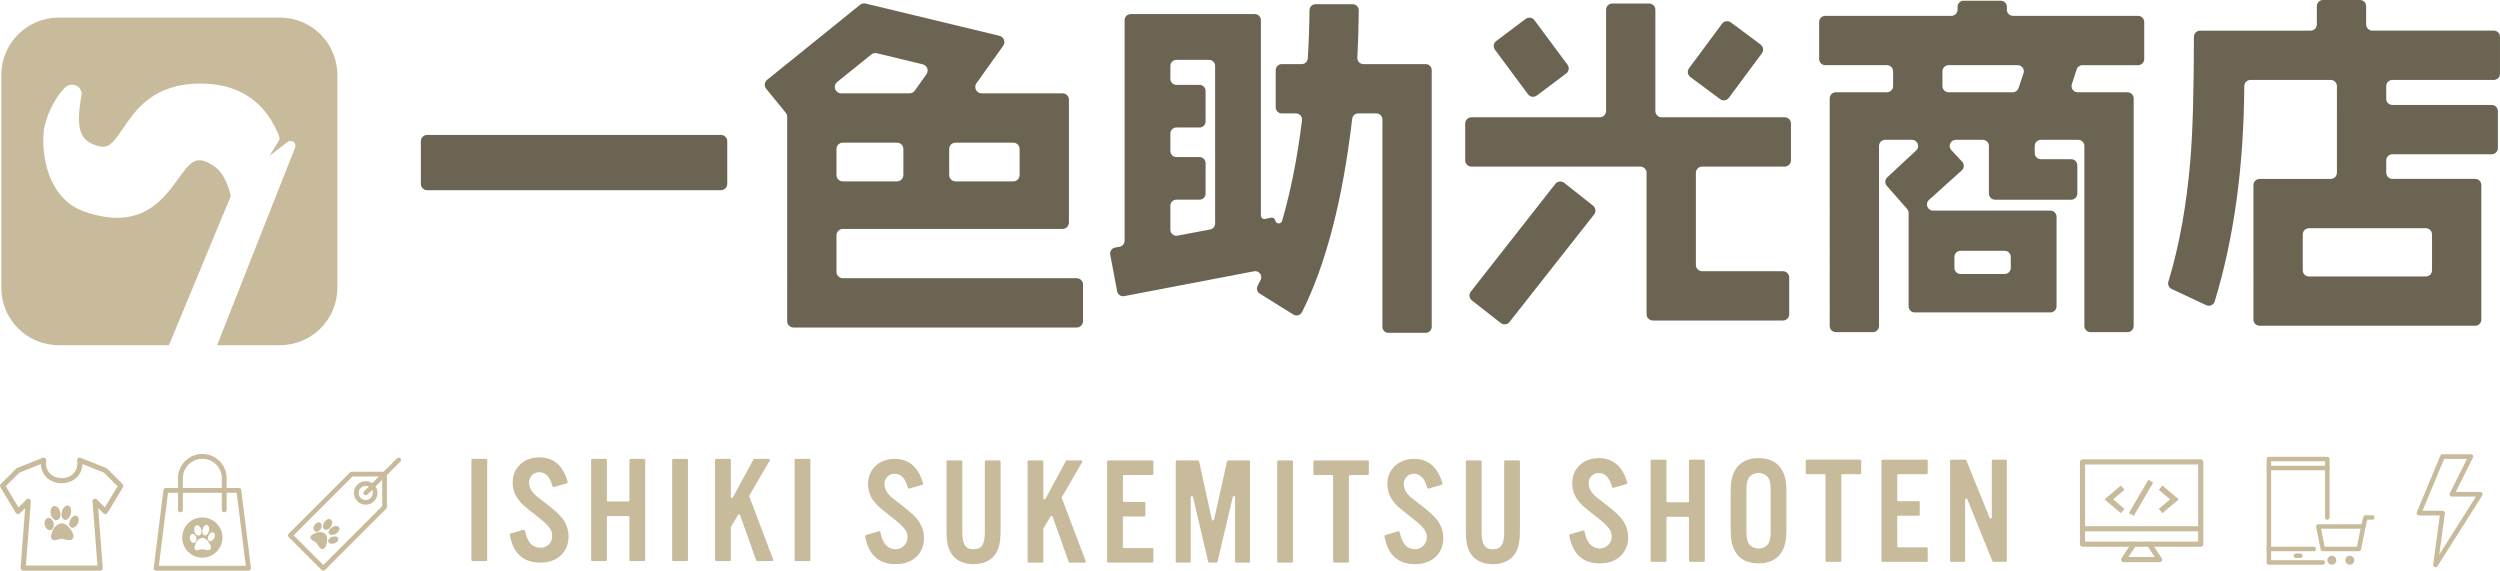 <?xml version="1.0" encoding="utf-8"?>
<!-- Generator: Adobe Illustrator 28.1.0, SVG Export Plug-In . SVG Version: 6.00 Build 0)  -->
<svg version="1.1" id="レイヤー_1" xmlns="http://www.w3.org/2000/svg" xmlns:xlink="http://www.w3.org/1999/xlink" x="0px"
	 y="0px" width="319.326px" height="72.892px" viewBox="0 0 319.326 72.892" enable-background="new 0 0 319.326 72.892"
	 xml:space="preserve">
<g>
	<g>
		<path fill="#C8BB9B" d="M62.082,71.668h-1.717c-0.083,0-0.15-0.067-0.15-0.15V58.763c0-0.083,0.067-0.15,0.15-0.15h1.717
			c0.083,0,0.15,0.067,0.15,0.15v12.756C62.231,71.601,62.164,71.668,62.082,71.668z"/>
		<path fill="#C8BB9B" d="M70.778,62.204c-0.093,0.027-0.189-0.031-0.214-0.124c-0.323-1.176-0.893-1.764-1.678-1.764
			c-0.744,0-1.311,0.568-1.311,1.331c0,0.45,0.196,0.94,0.548,1.311c0.333,0.372,0.333,0.372,1.723,1.429
			c1.096,0.861,1.507,1.233,1.938,1.762c0.528,0.646,0.841,1.507,0.841,2.388c0,1.977-1.448,3.328-3.582,3.328
			c-2.184,0-3.486-1.143-3.926-3.522c-0.016-0.088,0.038-0.177,0.124-0.202l1.604-0.47c0.098-0.029,0.197,0.037,0.216,0.137
			c0.24,1.244,0.776,1.95,1.583,2.118c1.161,0.242,2.068-0.628,1.858-1.795c-0.116-0.645-0.607-1.179-1.909-2.198
			c-1.82-1.429-1.899-1.507-2.388-2.133c-0.47-0.607-0.724-1.37-0.724-2.173c0-1.879,1.409-3.21,3.406-3.21
			c1.817,0,3.054,1.065,3.622,3.122c0.022,0.079-0.025,0.165-0.104,0.188L70.778,62.204z"/>
		<path fill="#C8BB9B" d="M77.518,66.063v5.456c0,0.082-0.067,0.149-0.149,0.149h-1.717c-0.082,0-0.149-0.067-0.149-0.149V58.762
			c0-0.082,0.067-0.149,0.149-0.149h1.717c0.082,0,0.149,0.067,0.149,0.149v5.143c0,0.082,0.067,0.149,0.149,0.149h2.579
			c0.082,0,0.149-0.067,0.149-0.149v-5.143c0-0.082,0.067-0.149,0.149-0.149h1.717c0.082,0,0.149,0.067,0.149,0.149v12.757
			c0,0.082-0.067,0.149-0.149,0.149h-1.717c-0.082,0-0.149-0.067-0.149-0.149v-5.456c0-0.082-0.067-0.149-0.149-0.149h-2.579
			C77.585,65.914,77.518,65.981,77.518,66.063z"/>
		<path fill="#C8BB9B" d="M87.731,71.668h-1.734c-0.078,0-0.141-0.063-0.141-0.141V58.754c0-0.078,0.063-0.141,0.141-0.141h1.734
			c0.078,0,0.141,0.063,0.141,0.141v12.773C87.872,71.605,87.809,71.668,87.731,71.668z"/>
		<path fill="#C8BB9B" d="M93.618,63.524l2.611-4.836c0.025-0.046,0.072-0.074,0.124-0.074h1.843c0.109,0,0.177,0.118,0.122,0.212
			l-2.602,4.466c-0.021,0.037-0.025,0.081-0.01,0.121l3.055,8.064c0.035,0.092-0.033,0.191-0.132,0.191h-1.908
			c-0.06,0-0.113-0.038-0.133-0.094l-2.058-5.788c-0.04-0.113-0.194-0.128-0.255-0.025l-0.903,1.527
			c-0.013,0.022-0.02,0.047-0.02,0.072v4.166c0,0.078-0.063,0.141-0.141,0.141h-1.734c-0.078,0-0.141-0.063-0.141-0.141V58.754
			c0-0.078,0.063-0.141,0.141-0.141h1.734c0.078,0,0.141,0.063,0.141,0.141v4.702C93.352,63.603,93.548,63.653,93.618,63.524z"/>
		<path fill="#C8BB9B" d="M103.37,71.668h-1.733c-0.078,0-0.141-0.063-0.141-0.141V58.754c0-0.078,0.063-0.141,0.141-0.141h1.733
			c0.078,0,0.141,0.063,0.141,0.141v12.773C103.511,71.605,103.448,71.668,103.37,71.668z"/>
		<path fill="#C8BB9B" d="M116.148,62.407c-0.079,0.023-0.16-0.026-0.181-0.106c-0.321-1.193-0.895-1.79-1.685-1.79
			c-0.744,0-1.311,0.568-1.311,1.331c0,0.45,0.196,0.939,0.548,1.311c0.333,0.372,0.333,0.372,1.723,1.429
			c1.096,0.861,1.507,1.233,1.938,1.762c0.528,0.646,0.841,1.507,0.841,2.388c0,1.977-1.448,3.328-3.582,3.328
			c-2.191,0-3.495-1.151-3.931-3.546c-0.014-0.075,0.032-0.151,0.105-0.172l1.655-0.485c0.083-0.024,0.167,0.032,0.183,0.117
			c0.262,1.389,0.886,2.116,1.843,2.182c0.922,0.063,1.693-0.716,1.627-1.638c-0.052-0.737-0.504-1.272-1.933-2.389
			c-1.82-1.429-1.899-1.507-2.388-2.133c-0.47-0.607-0.724-1.37-0.724-2.173c0-1.879,1.409-3.21,3.406-3.21
			c1.818,0,3.056,1.066,3.622,3.125c0.021,0.078-0.025,0.162-0.102,0.185L116.148,62.407z"/>
		<path fill="#C8BB9B" d="M127.661,58.809c0.081,0,0.147,0.066,0.147,0.147v8.7c0,1.644-0.196,2.486-0.744,3.23
			c-0.567,0.763-1.527,1.175-2.701,1.175c-1.194,0-2.153-0.411-2.721-1.175c-0.548-0.744-0.744-1.585-0.744-3.23v-8.7
			c0-0.081,0.066-0.147,0.147-0.147h1.723c0.081,0,0.147,0.066,0.147,0.147v9.033c0,1.546,0.411,2.173,1.449,2.173
			c1.018,0,1.429-0.626,1.429-2.173v-9.033c0-0.081,0.066-0.147,0.147-0.147H127.661z"/>
		<path fill="#C8BB9B" d="M133.544,63.7l2.599-4.814c0.026-0.047,0.075-0.077,0.129-0.077h1.83c0.113,0,0.184,0.123,0.127,0.22
			l-2.596,4.456c-0.022,0.038-0.026,0.084-0.01,0.126l3.051,8.055c0.036,0.096-0.035,0.199-0.137,0.199h-1.896
			c-0.062,0-0.117-0.039-0.138-0.098l-2.052-5.773c-0.042-0.117-0.201-0.133-0.264-0.026l-0.897,1.516
			c-0.013,0.023-0.02,0.048-0.02,0.075v4.159c0,0.081-0.066,0.147-0.147,0.147h-1.723c-0.081,0-0.147-0.066-0.147-0.147V58.955
			c0-0.081,0.066-0.147,0.147-0.147h1.723c0.081,0,0.147,0.066,0.147,0.147v4.675C133.269,63.783,133.472,63.834,133.544,63.7z"/>
		<path fill="#C8BB9B" d="M147.181,60.668h-3.612c-0.078,0-0.141,0.063-0.141,0.141v3.162c0,0.078,0.063,0.141,0.141,0.141h2.594
			c0.078,0,0.141,0.063,0.141,0.141v1.577c0,0.078-0.063,0.141-0.141,0.141h-2.594c-0.078,0-0.141,0.063-0.141,0.141v3.749
			c0,0.078,0.063,0.141,0.141,0.141h3.612c0.078,0,0.141,0.063,0.141,0.141v1.577c0,0.078-0.063,0.141-0.141,0.141h-5.628
			c-0.078,0-0.141-0.063-0.141-0.141V58.95c0-0.078,0.063-0.141,0.141-0.141h5.628c0.078,0,0.141,0.063,0.141,0.141v1.577
			C147.322,60.605,147.259,60.668,147.181,60.668z"/>
		<path fill="#C8BB9B" d="M159.527,71.864H157.9c-0.08,0-0.146-0.065-0.146-0.146v-8.216c0-0.173-0.247-0.202-0.287-0.033
			l-1.957,8.283c-0.016,0.066-0.074,0.112-0.142,0.112h-0.905c-0.068,0-0.126-0.047-0.142-0.112l-1.937-8.272
			c-0.039-0.168-0.287-0.14-0.287,0.033v8.206c0,0.08-0.065,0.146-0.146,0.146h-1.627c-0.08,0-0.146-0.065-0.146-0.146V58.954
			c0-0.08,0.065-0.146,0.146-0.146h2.693c0.068,0,0.127,0.048,0.142,0.114l1.634,7.443c0.033,0.152,0.25,0.152,0.284,0l1.652-7.444
			c0.015-0.067,0.074-0.114,0.142-0.114h2.654c0.08,0,0.146,0.065,0.146,0.146v12.764C159.673,71.799,159.608,71.864,159.527,71.864
			z"/>
		<path fill="#C8BB9B" d="M165.008,71.864h-1.725c-0.08,0-0.146-0.065-0.146-0.146V58.954c0-0.08,0.065-0.146,0.146-0.146h1.725
			c0.08,0,0.146,0.065,0.146,0.146v12.764C165.154,71.799,165.089,71.864,165.008,71.864z"/>
		<path fill="#C8BB9B" d="M172.152,71.864h-1.725c-0.08,0-0.146-0.065-0.146-0.146V60.814c0-0.08-0.065-0.146-0.146-0.146h-2.234
			c-0.08,0-0.146-0.065-0.146-0.146v-1.568c0-0.08,0.065-0.146,0.146-0.146h6.794c0.08,0,0.146,0.065,0.146,0.146v1.568
			c0,0.08-0.065,0.146-0.146,0.146h-2.253c-0.08,0-0.146,0.065-0.146,0.146v10.905C172.298,71.799,172.233,71.864,172.152,71.864z"
			/>
		<path fill="#C8BB9B" d="M182.482,62.407c-0.079,0.023-0.16-0.026-0.181-0.106c-0.322-1.193-0.895-1.79-1.685-1.79
			c-0.744,0-1.312,0.568-1.312,1.331c0,0.45,0.196,0.939,0.548,1.311c0.333,0.372,0.333,0.372,1.723,1.429
			c1.096,0.861,1.507,1.233,1.937,1.762c0.528,0.646,0.842,1.507,0.842,2.388c0,1.977-1.449,3.328-3.582,3.328
			c-2.191,0-3.495-1.151-3.93-3.546c-0.014-0.074,0.032-0.151,0.105-0.172l1.655-0.485c0.083-0.024,0.167,0.032,0.183,0.117
			c0.262,1.389,0.886,2.116,1.843,2.182c0.922,0.063,1.692-0.716,1.627-1.638c-0.052-0.737-0.504-1.272-1.932-2.389
			c-1.821-1.429-1.899-1.507-2.388-2.133c-0.47-0.607-0.724-1.37-0.724-2.173c0-1.879,1.409-3.21,3.406-3.21
			c1.817,0,3.055,1.066,3.622,3.125c0.021,0.078-0.025,0.162-0.102,0.185L182.482,62.407z"/>
		<path fill="#C8BB9B" d="M193.995,58.809c0.081,0,0.147,0.066,0.147,0.147v8.7c0,1.644-0.196,2.486-0.744,3.23
			c-0.568,0.763-1.527,1.175-2.701,1.175c-1.194,0-2.153-0.411-2.721-1.175c-0.548-0.744-0.744-1.585-0.744-3.23v-8.7
			c0-0.081,0.066-0.147,0.147-0.147h1.723c0.081,0,0.147,0.066,0.147,0.147v9.033c0,1.546,0.411,2.173,1.449,2.173
			c1.018,0,1.429-0.626,1.429-2.173v-9.033c0-0.081,0.066-0.147,0.147-0.147H193.995z"/>
		<path fill="#C8BB9B" d="M206.091,62.309c-0.079,0.023-0.16-0.026-0.181-0.106c-0.321-1.193-0.895-1.79-1.685-1.79
			c-0.744,0-1.311,0.568-1.311,1.331c0,0.45,0.196,0.94,0.548,1.311c0.333,0.372,0.333,0.372,1.723,1.429
			c1.096,0.861,1.507,1.233,1.938,1.762c0.528,0.646,0.841,1.507,0.841,2.388c0,1.977-1.448,3.328-3.582,3.328
			c-2.191,0-3.495-1.151-3.931-3.546c-0.014-0.075,0.032-0.151,0.105-0.172l1.655-0.485c0.083-0.024,0.167,0.032,0.183,0.117
			c0.262,1.389,0.886,2.116,1.843,2.182c0.922,0.063,1.693-0.716,1.627-1.638c-0.052-0.737-0.504-1.272-1.933-2.389
			c-1.82-1.429-1.899-1.507-2.388-2.133c-0.47-0.607-0.724-1.37-0.724-2.173c0-1.879,1.409-3.21,3.406-3.21
			c1.818,0,3.056,1.066,3.622,3.125c0.021,0.078-0.025,0.162-0.102,0.185L206.091,62.309z"/>
		<path fill="#C8BB9B" d="M212.857,66.158v5.461c0,0.081-0.066,0.147-0.147,0.147h-1.723c-0.081,0-0.147-0.066-0.147-0.147V58.858
			c0-0.081,0.066-0.147,0.147-0.147h1.723c0.081,0,0.147,0.066,0.147,0.147v5.148c0,0.081,0.066,0.147,0.147,0.147h2.584
			c0.081,0,0.147-0.066,0.147-0.147v-5.148c0-0.081,0.066-0.147,0.147-0.147h1.723c0.081,0,0.147,0.066,0.147,0.147V71.62
			c0,0.081-0.066,0.147-0.147,0.147h-1.723c-0.081,0-0.147-0.066-0.147-0.147v-5.461c0-0.081-0.066-0.147-0.147-0.147h-2.584
			C212.923,66.012,212.857,66.077,212.857,66.158z"/>
		<path fill="#C8BB9B" d="M228.184,67.617c0,1.468-0.215,2.349-0.744,3.093c-0.587,0.822-1.566,1.253-2.819,1.253
			c-1.253,0-2.231-0.431-2.818-1.253c-0.528-0.744-0.744-1.625-0.744-3.093V62.86c0-1.468,0.215-2.349,0.744-3.093
			c0.587-0.822,1.566-1.253,2.818-1.253c1.253,0,2.231,0.431,2.819,1.253c0.528,0.744,0.744,1.625,0.744,3.093V67.617z
			 M223.075,67.578c0,1.037,0.059,1.39,0.254,1.781c0.235,0.431,0.724,0.704,1.292,0.704c0.568,0,1.057-0.274,1.292-0.704
			c0.215-0.411,0.254-0.724,0.254-1.781v-4.678c0-1.057-0.039-1.37-0.254-1.781c-0.235-0.431-0.724-0.705-1.292-0.705
			c-0.567,0-1.057,0.274-1.292,0.705c-0.196,0.391-0.254,0.744-0.254,1.781V67.578z"/>
		<path fill="#C8BB9B" d="M235.044,71.766h-1.723c-0.081,0-0.147-0.066-0.147-0.147V60.717c0-0.081-0.066-0.147-0.147-0.147h-2.232
			c-0.081,0-0.147-0.066-0.147-0.147v-1.566c0-0.081,0.066-0.147,0.147-0.147h6.792c0.081,0,0.147,0.066,0.147,0.147v1.566
			c0,0.081-0.066,0.147-0.147,0.147h-2.251c-0.081,0-0.147,0.066-0.147,0.147V71.62C235.191,71.701,235.125,71.766,235.044,71.766z"
			/>
		<path fill="#C8BB9B" d="M246.083,60.57h-3.602c-0.081,0-0.147,0.066-0.147,0.147v3.151c0,0.081,0.066,0.147,0.147,0.147h2.584
			c0.081,0,0.147,0.066,0.147,0.147v1.566c0,0.081-0.066,0.147-0.147,0.147h-2.584c-0.081,0-0.147,0.066-0.147,0.147v3.739
			c0,0.081,0.066,0.147,0.147,0.147h3.602c0.081,0,0.147,0.066,0.147,0.147v1.566c0,0.081-0.066,0.147-0.147,0.147h-5.618
			c-0.081,0-0.147-0.066-0.147-0.147V58.858c0-0.081,0.066-0.147,0.147-0.147h5.618c0.081,0,0.147,0.066,0.147,0.147v1.566
			C246.23,60.505,246.164,60.57,246.083,60.57z"/>
		<path fill="#C8BB9B" d="M256.183,71.766h-1.555c-0.06,0-0.113-0.036-0.136-0.092l-3.203-7.902
			c-0.061-0.149-0.283-0.106-0.283,0.055v7.792c0,0.081-0.066,0.147-0.147,0.147h-1.625c-0.081,0-0.147-0.066-0.147-0.147V58.858
			c0-0.081,0.066-0.147,0.147-0.147h1.79c0.06,0,0.114,0.036,0.136,0.092l2.969,7.333c0.06,0.149,0.283,0.106,0.283-0.055v-7.223
			c0-0.081,0.066-0.147,0.147-0.147h1.625c0.081,0,0.147,0.066,0.147,0.147V71.62C256.33,71.701,256.264,71.766,256.183,71.766z"/>
	</g>
	<g>
		<path fill="#6B6452" d="M53.755,23.478v-5.432c0-0.45,0.365-0.815,0.815-0.815h37.509c0.45,0,0.815,0.365,0.815,0.815v5.432
			c0,0.45-0.365,0.815-0.815,0.815H54.57C54.12,24.294,53.755,23.928,53.755,23.478z"/>
		<path fill="#6B6452" d="M97.988,10.192l11.871-9.58c0.197-0.159,0.457-0.218,0.703-0.158l17.106,4.122
			c0.562,0.135,0.808,0.796,0.473,1.266l-3.418,4.791c-0.385,0.54,0.001,1.289,0.664,1.289h10.333c0.45,0,0.815,0.365,0.815,0.815
			v15.69c0,0.45-0.365,0.815-0.815,0.815h-28.061c-0.45,0-0.815,0.365-0.815,0.815v4.668c0,0.45,0.365,0.815,0.815,0.815h29.861
			c0.45,0,0.815,0.365,0.815,0.815v4.667c0,0.45-0.365,0.815-0.815,0.815h-36.159c-0.45,0-0.815-0.365-0.815-0.815V14.912
			c0-0.188-0.065-0.37-0.184-0.516l-2.492-3.054C97.582,10.992,97.636,10.476,97.988,10.192z M117.864,8.219l-5.863-1.421
			c-0.246-0.06-0.506-0.002-0.704,0.157l-4.365,3.516c-0.599,0.483-0.258,1.45,0.512,1.45h8.739c0.264,0,0.512-0.128,0.665-0.343
			l1.489-2.095C118.671,9.014,118.425,8.355,117.864,8.219z M106.842,19.036v3.318c0,0.45,0.365,0.815,0.815,0.815h6.917
			c0.45,0,0.815-0.365,0.815-0.815v-3.318c0-0.45-0.365-0.815-0.815-0.815h-6.917C107.207,18.22,106.842,18.585,106.842,19.036z
			 M130.236,22.354v-3.318c0-0.45-0.365-0.815-0.815-0.815h-7.367c-0.45,0-0.815,0.365-0.815,0.815v3.318
			c0,0.45,0.365,0.815,0.815,0.815h7.367C129.871,23.169,130.236,22.804,130.236,22.354z"/>
		<path fill="#6B6452" d="M173.558,1.316c-0.014,1.971-0.083,3.976-0.182,6.061c-0.021,0.441,0.329,0.811,0.771,0.811l7.954,0
			c0.427,0,0.772,0.346,0.772,0.772v32.781c0,0.427-0.346,0.772-0.772,0.772h-4.753c-0.427,0-0.772-0.346-0.772-0.772V15.258
			c0-0.427-0.346-0.772-0.772-0.772l-2.32,0c-0.392,0-0.72,0.296-0.766,0.685c-1.224,10.391-3.361,18.636-6.412,24.697
			c-0.206,0.408-0.715,0.555-1.103,0.313l-4.29-2.677c-0.345-0.215-0.463-0.66-0.27-1.018c0.131-0.243,0.258-0.489,0.381-0.742
			c0.279-0.569-0.22-1.213-0.842-1.094l-16.585,3.174c-0.42,0.08-0.825-0.196-0.904-0.616l-0.882-4.683
			c-0.079-0.421,0.199-0.826,0.621-0.903l0.58-0.105c0.367-0.067,0.634-0.387,0.634-0.76V2.572c0-0.427,0.346-0.772,0.772-0.772
			h15.866c0.427,0,0.772,0.346,0.772,0.772v24.952c0,0.283,0.26,0.496,0.538,0.439l0.766-0.157c0.247-0.051,0.487,0.113,0.531,0.361
			v0c0.083,0.47,0.742,0.503,0.875,0.045c1.101-3.803,1.956-8.09,2.542-12.859c0.056-0.46-0.305-0.866-0.768-0.866l-1.821,0
			c-0.427,0-0.772-0.346-0.772-0.772V8.96c0-0.427,0.346-0.772,0.772-0.772l2.551,0c0.408,0,0.747-0.319,0.772-0.726
			c0.132-2.118,0.205-4.154,0.22-6.155c0.003-0.425,0.346-0.767,0.771-0.767l4.754,0C173.212,0.54,173.561,0.888,173.558,1.316z
			 M154.433,7.648h-4.169c-0.427,0-0.772,0.346-0.772,0.772v1.65c0,0.427,0.346,0.772,0.772,0.772h2.954
			c0.427,0,0.772,0.346,0.772,0.772v3.899c0,0.427-0.346,0.772-0.772,0.772h-2.954c-0.427,0-0.772,0.346-0.772,0.772v2.234
			c0,0.427,0.346,0.772,0.772,0.772h2.954c0.427,0,0.772,0.346,0.772,0.772v3.899c0,0.427-0.346,0.772-0.772,0.772h-2.954
			c-0.427,0-0.772,0.346-0.772,0.772v3.064c0,0.484,0.44,0.849,0.916,0.759l4.169-0.788c0.365-0.069,0.629-0.388,0.629-0.759V8.42
			C155.206,7.994,154.86,7.648,154.433,7.648z"/>
		<path fill="#6B6452" d="M216.615,22.079v11.763c0,0.441,0.358,0.799,0.799,0.799h10.323c0.441,0,0.799,0.358,0.799,0.799v4.7
			c0,0.441-0.358,0.799-0.799,0.799h-16.621c-0.441,0-0.799-0.358-0.799-0.799V22.079c0-0.441-0.358-0.799-0.799-0.799h-21.57
			c-0.441,0-0.799-0.358-0.799-0.799v-4.7c0-0.441,0.358-0.799,0.799-0.799h16.397c0.441,0,0.799-0.358,0.799-0.799V1.249
			c0-0.441,0.358-0.799,0.799-0.799h4.7c0.441,0,0.799,0.358,0.799,0.799v12.933c0,0.441,0.358,0.799,0.799,0.799h15.722
			c0.441,0,0.799,0.358,0.799,0.799v4.7c0,0.441-0.358,0.799-0.799,0.799h-10.548C216.973,21.279,216.615,21.637,216.615,22.079z
			 M191.694,41.258l-3.69-2.885c-0.348-0.272-0.409-0.775-0.137-1.123l10.798-13.765c0.273-0.348,0.778-0.408,1.125-0.134
			l3.694,2.922c0.346,0.273,0.405,0.775,0.132,1.121l-10.801,13.728C192.542,41.469,192.041,41.529,191.694,41.258z M195.172,12.041
			l-4.221-5.689c-0.262-0.353-0.19-0.852,0.162-1.116l3.76-2.82c0.354-0.266,0.858-0.193,1.122,0.163l4.221,5.689
			c0.262,0.353,0.19,0.852-0.162,1.116l-3.76,2.82C195.939,12.47,195.436,12.397,195.172,12.041z M219.708,12.659l-3.801-2.825
			c-0.354-0.263-0.428-0.764-0.165-1.118l4.221-5.689c0.263-0.355,0.764-0.429,1.119-0.165l3.801,2.825
			c0.354,0.263,0.428,0.763,0.165,1.118l-4.221,5.689C220.563,12.849,220.062,12.923,219.708,12.659z"/>
		<path fill="#6B6452" d="M265.253,8.866l-0.615,1.893c-0.165,0.508,0.214,1.028,0.747,1.028h6.366c0.434,0,0.786,0.352,0.786,0.786
			v29.065c0,0.434-0.352,0.786-0.786,0.786h-4.727c-0.434,0-0.786-0.352-0.786-0.786V18.646c0-0.434-0.352-0.786-0.786-0.786h-4.772
			c-0.434,0-0.786,0.352-0.786,0.786v0.903c0,0.434,0.352,0.786,0.786,0.786h3.872c0.434,0,0.786,0.352,0.786,0.786v3.602
			c0,0.434-0.352,0.786-0.786,0.786h-9.721c-0.434,0-0.786-0.352-0.786-0.786v-6.076c0-0.434-0.352-0.786-0.786-0.786h-3.435
			c-0.687,0-1.043,0.82-0.574,1.322l1.37,1.467c0.3,0.321,0.278,0.826-0.049,1.12l-4.182,3.764c-0.535,0.482-0.194,1.37,0.526,1.37
			h14.982c0.434,0,0.786,0.352,0.786,0.786v11.43c0,0.434-0.352,0.786-0.786,0.786h-17.324c-0.434,0-0.786-0.352-0.786-0.786V27.199
			c0-0.191-0.07-0.375-0.196-0.519l-2.583-2.937c-0.281-0.32-0.257-0.805,0.055-1.095l3.688-3.427
			c0.523-0.486,0.179-1.361-0.535-1.361h-3.423c-0.434,0-0.786,0.352-0.786,0.786v22.992c0,0.434-0.352,0.786-0.786,0.786h-4.727
			c-0.434,0-0.786-0.352-0.786-0.786V12.573c0-0.434,0.352-0.786,0.786-0.786h6.526c0.434,0,0.786-0.352,0.786-0.786V9.108
			c0-0.434-0.352-0.786-0.786-0.786h-7.876c-0.434,0-0.786-0.352-0.786-0.786V2.81c0-0.434,0.352-0.786,0.786-0.786h16.109
			c0.434,0,0.786-0.352,0.786-0.786V0.876c0-0.434,0.352-0.786,0.786-0.786h4.727c0.434,0,0.786,0.352,0.786,0.786v0.363
			c0,0.434,0.352,0.786,0.786,0.786h15.974c0.434,0,0.786,0.352,0.786,0.786v4.727c0,0.434-0.352,0.786-0.786,0.786H266
			C265.659,8.323,265.358,8.542,265.253,8.866z M248.109,9.108v1.893c0,0.434,0.352,0.786,0.786,0.786h8.188
			c0.337,0,0.637-0.215,0.744-0.534l0.639-1.893c0.172-0.509-0.207-1.037-0.744-1.037h-8.827
			C248.46,8.323,248.109,8.674,248.109,9.108z M256.05,32.032h-5.627c-0.434,0-0.786,0.352-0.786,0.786v1.398
			c0,0.434,0.352,0.786,0.786,0.786h5.627c0.434,0,0.786-0.352,0.786-0.786v-1.398C256.836,32.383,256.484,32.032,256.05,32.032z"/>
		<path fill="#6B6452" d="M304.795,11v1.619c0,0.435,0.353,0.787,0.787,0.787h12.686c0.435,0,0.787,0.353,0.787,0.787v4.723
			c0,0.435-0.353,0.787-0.787,0.787h-12.686c-0.435,0-0.787,0.353-0.787,0.787v1.574c0,0.435,0.353,0.787,0.787,0.787h10.572
			c0.435,0,0.787,0.353,0.787,0.787v17.185c0,0.435-0.353,0.787-0.787,0.787h-27.532c-0.435,0-0.787-0.353-0.787-0.787V23.641
			c0-0.435,0.353-0.787,0.787-0.787h9.087c0.435,0,0.787-0.353,0.787-0.787V11c0-0.435-0.353-0.787-0.787-0.787l-10.262,0
			c-0.433,0-0.782,0.351-0.785,0.784c-0.061,10.286-1.32,19.455-3.777,27.504c-0.14,0.458-0.656,0.682-1.089,0.479l-4.41-2.069
			c-0.355-0.166-0.53-0.567-0.416-0.942c1.415-4.652,2.339-9.874,2.811-15.589c0.303-3.597,0.44-8.823,0.449-15.678
			c0.001-0.435,0.353-0.788,0.787-0.788l14.127,0c0.435,0,0.787-0.353,0.787-0.787V0.787c0-0.435,0.353-0.787,0.787-0.787h4.723
			c0.435,0,0.788,0.353,0.788,0.787v2.339c0,0.435,0.353,0.787,0.787,0.787h15.52c0.435,0,0.788,0.353,0.788,0.787v4.723
			c0,0.435-0.353,0.787-0.788,0.787h-12.956C305.147,10.212,304.795,10.565,304.795,11z M309.855,29.152H294.92
			c-0.435,0-0.787,0.353-0.787,0.787v4.588c0,0.435,0.353,0.787,0.787,0.787h14.936c0.435,0,0.787-0.353,0.787-0.787V29.94
			C310.643,29.505,310.29,29.152,309.855,29.152z"/>
	</g>
	<g>
		<path fill="#C8BB9B" d="M46.713,64.467c-0.83,0-1.504-0.675-1.504-1.504c0-0.83,0.675-1.504,1.504-1.504s1.504,0.675,1.504,1.504
			C48.217,63.792,47.543,64.467,46.713,64.467z M46.713,62.06c-0.498,0-0.903,0.405-0.903,0.903c0,0.498,0.405,0.903,0.903,0.903
			s0.903-0.405,0.903-0.903C47.616,62.465,47.211,62.06,46.713,62.06z"/>
		<path fill="#C8BB9B" d="M41.297,72.892c-0.077,0-0.154-0.029-0.213-0.088l-4.212-4.212c-0.118-0.118-0.118-0.308,0-0.425
			l7.823-7.823c0.056-0.056,0.133-0.088,0.213-0.088h4.212c0.166,0,0.301,0.135,0.301,0.301v4.212c0,0.08-0.032,0.156-0.088,0.213
			l-7.823,7.823C41.451,72.863,41.374,72.892,41.297,72.892z M37.51,68.379l3.787,3.787l7.522-7.522v-3.787h-3.787L37.51,68.379z"/>
		<path fill="#C8BB9B" d="M46.713,63.264c-0.077,0-0.154-0.029-0.213-0.088c-0.118-0.118-0.118-0.308,0-0.425l4.212-4.212
			c0.117-0.118,0.308-0.118,0.425,0c0.118,0.118,0.118,0.308,0,0.425l-4.212,4.212C46.867,63.234,46.79,63.264,46.713,63.264z"/>
	</g>
	<g>
		<path fill="#C8BB9B" d="M31.748,72.892H19.941c-0.089,0-0.174-0.038-0.233-0.105c-0.059-0.067-0.087-0.156-0.075-0.244
			l1.243-9.943c0.019-0.156,0.152-0.272,0.308-0.272h9.322c0.157,0,0.289,0.117,0.308,0.272l1.243,9.943
			c0.011,0.088-0.016,0.178-0.075,0.244C31.922,72.854,31.837,72.892,31.748,72.892z M20.293,72.27h11.104l-1.165-9.322h-8.773
			L20.293,72.27z"/>
		<path fill="#C8BB9B" d="M28.641,65.435c-0.172,0-0.311-0.139-0.311-0.311v-4.039c0-1.371-1.115-2.486-2.486-2.486
			c-1.371,0-2.486,1.115-2.486,2.486v4.039c0,0.172-0.139,0.311-0.311,0.311s-0.311-0.139-0.311-0.311v-4.039
			c0-1.713,1.394-3.107,3.107-3.107c1.713,0,3.107,1.394,3.107,3.107v4.039C28.952,65.295,28.813,65.435,28.641,65.435z"/>
	</g>
	<path fill="#C8BB9B" d="M311.084,72.457c-0.034,0-0.069-0.006-0.103-0.018c-0.133-0.049-0.214-0.183-0.195-0.323l0.856-6.276
		h-2.663c-0.101,0-0.195-0.05-0.25-0.134c-0.056-0.084-0.066-0.19-0.027-0.283l3.008-7.219c0.047-0.112,0.156-0.185,0.278-0.185
		h3.609c0.104,0,0.201,0.054,0.256,0.143c0.055,0.088,0.06,0.199,0.013,0.292l-2.189,4.377h3.123c0.11,0,0.211,0.06,0.263,0.156
		c0.053,0.096,0.049,0.213-0.009,0.306l-5.715,9.023C311.282,72.406,311.185,72.457,311.084,72.457z M309.43,65.239h2.557
		c0.087,0,0.17,0.038,0.227,0.103c0.057,0.065,0.083,0.152,0.071,0.238l-0.716,5.249l4.683-7.395h-3.063
		c-0.104,0-0.201-0.054-0.256-0.143c-0.055-0.088-0.06-0.199-0.013-0.293l2.189-4.377h-2.922L309.43,65.239z"/>
	<g>
		<g>
			<path fill="#C8BB9B" d="M12.801,72.891H2.954c-0.091,0-0.179-0.038-0.241-0.105c-0.062-0.067-0.093-0.157-0.086-0.248
				l0.588-7.649L2.53,65.574c-0.071,0.072-0.172,0.106-0.272,0.094c-0.1-0.012-0.189-0.07-0.241-0.157l-1.969-3.282
				c-0.077-0.129-0.057-0.294,0.049-0.401l1.969-1.97c0.031-0.031,0.069-0.056,0.11-0.073l3.282-1.313
				c0.111-0.044,0.237-0.025,0.329,0.05c0.093,0.076,0.137,0.195,0.116,0.312c-0.042,0.234-0.098,0.838,0.278,1.401
				c0.577,0.862,1.643,0.839,1.687,0.839c0.064,0,1.13,0.023,1.706-0.839c0.376-0.563,0.32-1.167,0.278-1.401
				c-0.021-0.117,0.023-0.237,0.116-0.312c0.092-0.075,0.218-0.094,0.329-0.05l3.282,1.313c0.041,0.017,0.079,0.041,0.11,0.073
				l1.969,1.97c0.107,0.107,0.127,0.272,0.049,0.401l-1.969,3.282c-0.052,0.087-0.141,0.145-0.241,0.157
				c-0.101,0.012-0.201-0.022-0.272-0.094l-0.686-0.685l0.588,7.649c0.007,0.091-0.024,0.181-0.086,0.248
				C12.98,72.853,12.892,72.891,12.801,72.891z M3.309,72.235h9.138l-0.629-8.181c-0.011-0.137,0.065-0.266,0.19-0.323
				c0.125-0.057,0.272-0.031,0.369,0.066l1.016,1.016l1.621-2.702l-1.741-1.741l-2.736-1.095c-0.013,0.377-0.105,0.86-0.417,1.326
				c-0.776,1.161-2.192,1.134-2.252,1.13c-0.038,0.005-1.456,0.031-2.232-1.13c-0.312-0.466-0.404-0.949-0.417-1.326L2.482,60.37
				l-1.741,1.741l1.621,2.702l1.016-1.016c0.097-0.097,0.244-0.124,0.369-0.066c0.125,0.057,0.201,0.187,0.19,0.323L3.309,72.235z"
				/>
		</g>
	</g>
	<g>
		<path fill="#C8BB9B" d="M281.099,69.834H266c-0.181,0-0.328-0.147-0.328-0.328V59.002c0-0.181,0.147-0.328,0.328-0.328h15.099
			c0.181,0,0.328,0.147,0.328,0.328v10.504C281.428,69.687,281.281,69.834,281.099,69.834z M266.329,69.177h14.442V59.33h-14.442
			V69.177z"/>
		<path fill="#C8BB9B" d="M275.847,71.803h-4.595c-0.121,0-0.232-0.067-0.289-0.173c-0.057-0.107-0.051-0.236,0.016-0.337
			l1.313-1.969c0.101-0.151,0.304-0.191,0.455-0.091c0.151,0.101,0.192,0.304,0.091,0.455l-0.973,1.459h3.369l-0.973-1.459
			c-0.101-0.151-0.06-0.355,0.091-0.455c0.151-0.101,0.355-0.06,0.455,0.091l1.313,1.969c0.067,0.101,0.073,0.23,0.016,0.337
			C276.08,71.736,275.968,71.803,275.847,71.803z"/>
		<path fill="#C8BB9B" d="M281.099,67.865H266c-0.181,0-0.328-0.147-0.328-0.328s0.147-0.328,0.328-0.328h15.099
			c0.181,0,0.328,0.147,0.328,0.328S281.281,67.865,281.099,67.865z"/>
	</g>
	<g>
		<g>
			<path fill="#C8BB9B" d="M296.696,72.131h-6.893c-0.159,0-0.287-0.129-0.287-0.287V58.633c0-0.159,0.129-0.287,0.287-0.287h7.467
				c0.159,0,0.287,0.129,0.287,0.287V66.1c0,0.159-0.129,0.287-0.287,0.287c-0.159,0-0.287-0.129-0.287-0.287v-7.18h-6.893v12.637
				h6.605c0.159,0,0.287,0.129,0.287,0.287S296.855,72.131,296.696,72.131z"/>
			<path fill="#C8BB9B" d="M297.271,60.069h-7.467c-0.159,0-0.287-0.129-0.287-0.287s0.129-0.287,0.287-0.287h7.467
				c0.159,0,0.287,0.129,0.287,0.287S297.429,60.069,297.271,60.069z"/>
			<path fill="#C8BB9B" d="M295.547,70.408h-5.744c-0.159,0-0.287-0.129-0.287-0.287c0-0.159,0.129-0.287,0.287-0.287h5.744
				c0.159,0,0.287,0.129,0.287,0.287C295.835,70.28,295.706,70.408,295.547,70.408z"/>
			<path fill="#C8BB9B" d="M293.824,71.27h-0.575c-0.159,0-0.287-0.129-0.287-0.287s0.129-0.287,0.287-0.287h0.575
				c0.159,0,0.287,0.129,0.287,0.287S293.983,71.27,293.824,71.27z"/>
		</g>
		<g>
			<path fill="#C8BB9B" d="M301.292,70.408h-4.595c-0.137,0-0.255-0.097-0.281-0.231l-0.574-2.872
				c-0.017-0.084,0.005-0.172,0.06-0.238c0.054-0.066,0.136-0.105,0.222-0.105h5.744c0.086,0,0.168,0.039,0.222,0.105
				c0.055,0.067,0.077,0.154,0.06,0.238l-0.574,2.872C301.546,70.312,301.428,70.408,301.292,70.408z M296.932,69.834h4.125
				l0.459-2.298h-5.043L296.932,69.834z"/>
			<path fill="#C8BB9B" d="M301.866,67.536c-0.023,0-0.047-0.003-0.07-0.009c-0.154-0.038-0.247-0.194-0.209-0.348l0.287-1.149
				c0.032-0.128,0.147-0.218,0.278-0.218h0.862c0.159,0,0.287,0.129,0.287,0.287s-0.129,0.287-0.287,0.287h-0.637l-0.233,0.931
				C302.112,67.449,301.995,67.536,301.866,67.536z"/>
			<path fill="#C8BB9B" d="M300.143,72.131c-0.317,0-0.575-0.258-0.575-0.575c0-0.317,0.258-0.574,0.575-0.574
				c0.317,0,0.574,0.258,0.574,0.574C300.717,71.874,300.459,72.131,300.143,72.131z M300.143,71.557L300.143,71.557L300.143,71.557
				z"/>
			<path fill="#C8BB9B" d="M297.845,72.131c-0.317,0-0.574-0.258-0.574-0.575c0-0.317,0.258-0.574,0.574-0.574
				c0.317,0,0.575,0.258,0.575,0.574C298.419,71.874,298.162,72.131,297.845,72.131z M297.845,71.557L297.845,71.557L297.845,71.557
				z"/>
		</g>
	</g>
	<path fill="#C8BB9B" d="M23.277,68.662c0,1.418,1.15,2.568,2.568,2.568c1.418,0,2.568-1.15,2.568-2.568
		c0-1.418-1.15-2.568-2.568-2.568C24.426,66.094,23.277,67.244,23.277,68.662z M25.42,68.405c-0.242,0.058-0.509-0.19-0.594-0.55
		c-0.085-0.362,0.044-0.702,0.287-0.758c0.242-0.058,0.509,0.19,0.594,0.552C25.792,68.009,25.664,68.348,25.42,68.405z
		 M26.698,67.819c-0.094,0.368-0.357,0.62-0.586,0.561c-0.23-0.059-0.339-0.404-0.245-0.772c0.094-0.368,0.357-0.62,0.586-0.561
		C26.682,67.104,26.791,67.451,26.698,67.819z M26.734,69.098c-0.196-0.097-0.237-0.417-0.091-0.716
		c0.148-0.298,0.426-0.461,0.623-0.363c0.196,0.097,0.237,0.417,0.091,0.716C27.21,69.032,26.931,69.195,26.734,69.098z
		 M24.849,69.917c0.216-1.239,1.017-1.21,1.017-1.21c0.609,0,1.033,0.966,1.033,0.966c0.053,0.099,0.068,0.305,0.015,0.408
		c-0.208,0.402-0.829,0.049-1.139,0.074c-0.219,0.018-0.427,0.146-0.65,0.128C24.938,70.27,24.817,70.105,24.849,69.917z
		 M24.539,68.206c0.226-0.054,0.471,0.153,0.545,0.463c0.076,0.31-0.046,0.607-0.272,0.661c-0.227,0.055-0.471-0.151-0.546-0.462
		C24.191,68.558,24.313,68.261,24.539,68.206z"/>
	<g>
		<path fill="#C8BB9B" d="M7.298,66.434c-0.331,0.079-0.696-0.259-0.811-0.752c-0.116-0.494,0.06-0.958,0.392-1.036
			c0.331-0.079,0.696,0.259,0.811,0.753C7.806,65.893,7.631,66.357,7.298,66.434z"/>
		<path fill="#C8BB9B" d="M9.043,65.634c-0.128,0.503-0.487,0.846-0.801,0.766c-0.314-0.081-0.463-0.552-0.335-1.055
			c0.128-0.503,0.487-0.846,0.801-0.766C9.022,64.658,9.171,65.131,9.043,65.634z"/>
		<path fill="#C8BB9B" d="M9.092,67.381c-0.268-0.133-0.324-0.569-0.124-0.978c0.202-0.407,0.582-0.629,0.852-0.496
			c0.268,0.133,0.324,0.569,0.124,0.978C9.742,67.291,9.362,67.514,9.092,67.381z"/>
		<path fill="#C8BB9B" d="M6.518,68.5c0.294-1.693,1.39-1.652,1.39-1.652c0.832,0,1.411,1.319,1.411,1.319
			c0.072,0.135,0.093,0.417,0.021,0.557c-0.284,0.548-1.132,0.067-1.556,0.102c-0.3,0.025-0.583,0.2-0.888,0.175
			C6.639,68.982,6.475,68.756,6.518,68.5z"/>
		<path fill="#C8BB9B" d="M6.094,66.163c0.308-0.074,0.643,0.209,0.745,0.633c0.103,0.424-0.063,0.829-0.371,0.902
			c-0.31,0.075-0.643-0.207-0.746-0.631C5.619,66.643,5.786,66.238,6.094,66.163z"/>
	</g>
	<g>
		<path fill="#C8BB9B" d="M41.445,67.62c-0.237-0.146-0.252-0.551-0.034-0.902c0.218-0.352,0.587-0.518,0.824-0.371
			c0.236,0.146,0.252,0.551,0.033,0.903C42.051,67.601,41.682,67.768,41.445,67.62z"/>
		<path fill="#C8BB9B" d="M42.914,68.165c-0.364,0.216-0.769,0.207-0.904-0.02c-0.134-0.227,0.052-0.585,0.415-0.801
			s0.769-0.207,0.904,0.02C43.465,67.59,43.278,67.949,42.914,68.165z"/>
		<path fill="#C8BB9B" d="M41.935,69.201c-0.078-0.231,0.141-0.515,0.492-0.636c0.351-0.118,0.698-0.027,0.777,0.205
			c0.078,0.231-0.141,0.515-0.492,0.636C42.361,69.525,42.013,69.434,41.935,69.201z"/>
		<path fill="#C8BB9B" d="M39.804,68.362c1.146-0.807,1.755-0.152,1.755-0.152c0.48,0.48,0.053,1.575,0.053,1.575
			c-0.036,0.119-0.187,0.294-0.309,0.334c-0.48,0.153-0.691-0.614-0.956-0.839c-0.187-0.159-0.452-0.221-0.613-0.411
			C39.596,68.71,39.631,68.485,39.804,68.362z"/>
		<path fill="#C8BB9B" d="M40.908,66.769c0.22,0.135,0.251,0.491,0.065,0.794c-0.185,0.304-0.514,0.442-0.735,0.306
			c-0.222-0.135-0.252-0.49-0.067-0.794C40.357,66.772,40.686,66.635,40.908,66.769z"/>
	</g>
	<g>
		<path fill="#C8BB9B" d="M270.896,65.548l-2.092-1.766l2.092-1.766l0.458,0.552l-1.441,1.214l1.441,1.214L270.896,65.548z"/>
		<path fill="#C8BB9B" d="M272.543,65.895l-0.618-0.364l2.484-4.25l0.618,0.364L272.543,65.895z"/>
		<path fill="#C8BB9B" d="M276.204,65.548l-0.458-0.552l1.441-1.214l-1.441-1.214l0.458-0.552l2.092,1.766L276.204,65.548z"/>
	</g>
	<path fill="#C8BB9B" d="M35.757,2.246H7.503c-4.052,0-7.337,3.285-7.337,7.337v27.171c0,4.052,3.285,7.337,7.337,7.337h14.08
		c1.599-3.854,3.595-8.673,5.177-12.503c1.525-3.66,2.68-6.428,2.723-6.541c-0.121-0.576-0.698-2.887-2.175-3.847
		c-2.197-1.434-2.849-0.734-4.604,1.723c-1.915,2.627-4.761,6.597-11.924,4.106c-4.722-1.655-5.471-7.326-5.208-10.094
		c0.175-1.943,1.46-4.569,2.816-5.812c0.387-0.338,0.963-0.407,1.41-0.158c0.466,0.254,0.703,0.774,0.602,1.282
		c-0.796,4.259-0.009,5.535,1.407,6.146c1.886,0.825,2.403,0.226,3.897-1.977c1.663-2.44,3.92-5.79,10.057-5.739
		c6.643,0.057,8.787,4.406,9.507,5.841c0,0,0.567,1.056,0.412,1.344c-0.014,0.056-0.689,1.158-1.266,2.05
		c1.158-0.892,2.336-1.791,2.336-1.791c0.217-0.164,0.522-0.164,0.746,0.012c0.209,0.158,0.285,0.435,0.209,0.689
		c0,0.034-2.448,6.219-5.044,12.765c-1.825,4.639-3.734,9.477-4.929,12.503h8.025c4.052,0,7.337-3.285,7.337-7.337V9.584
		C43.094,5.531,39.809,2.246,35.757,2.246z"/>
</g>
</svg>
